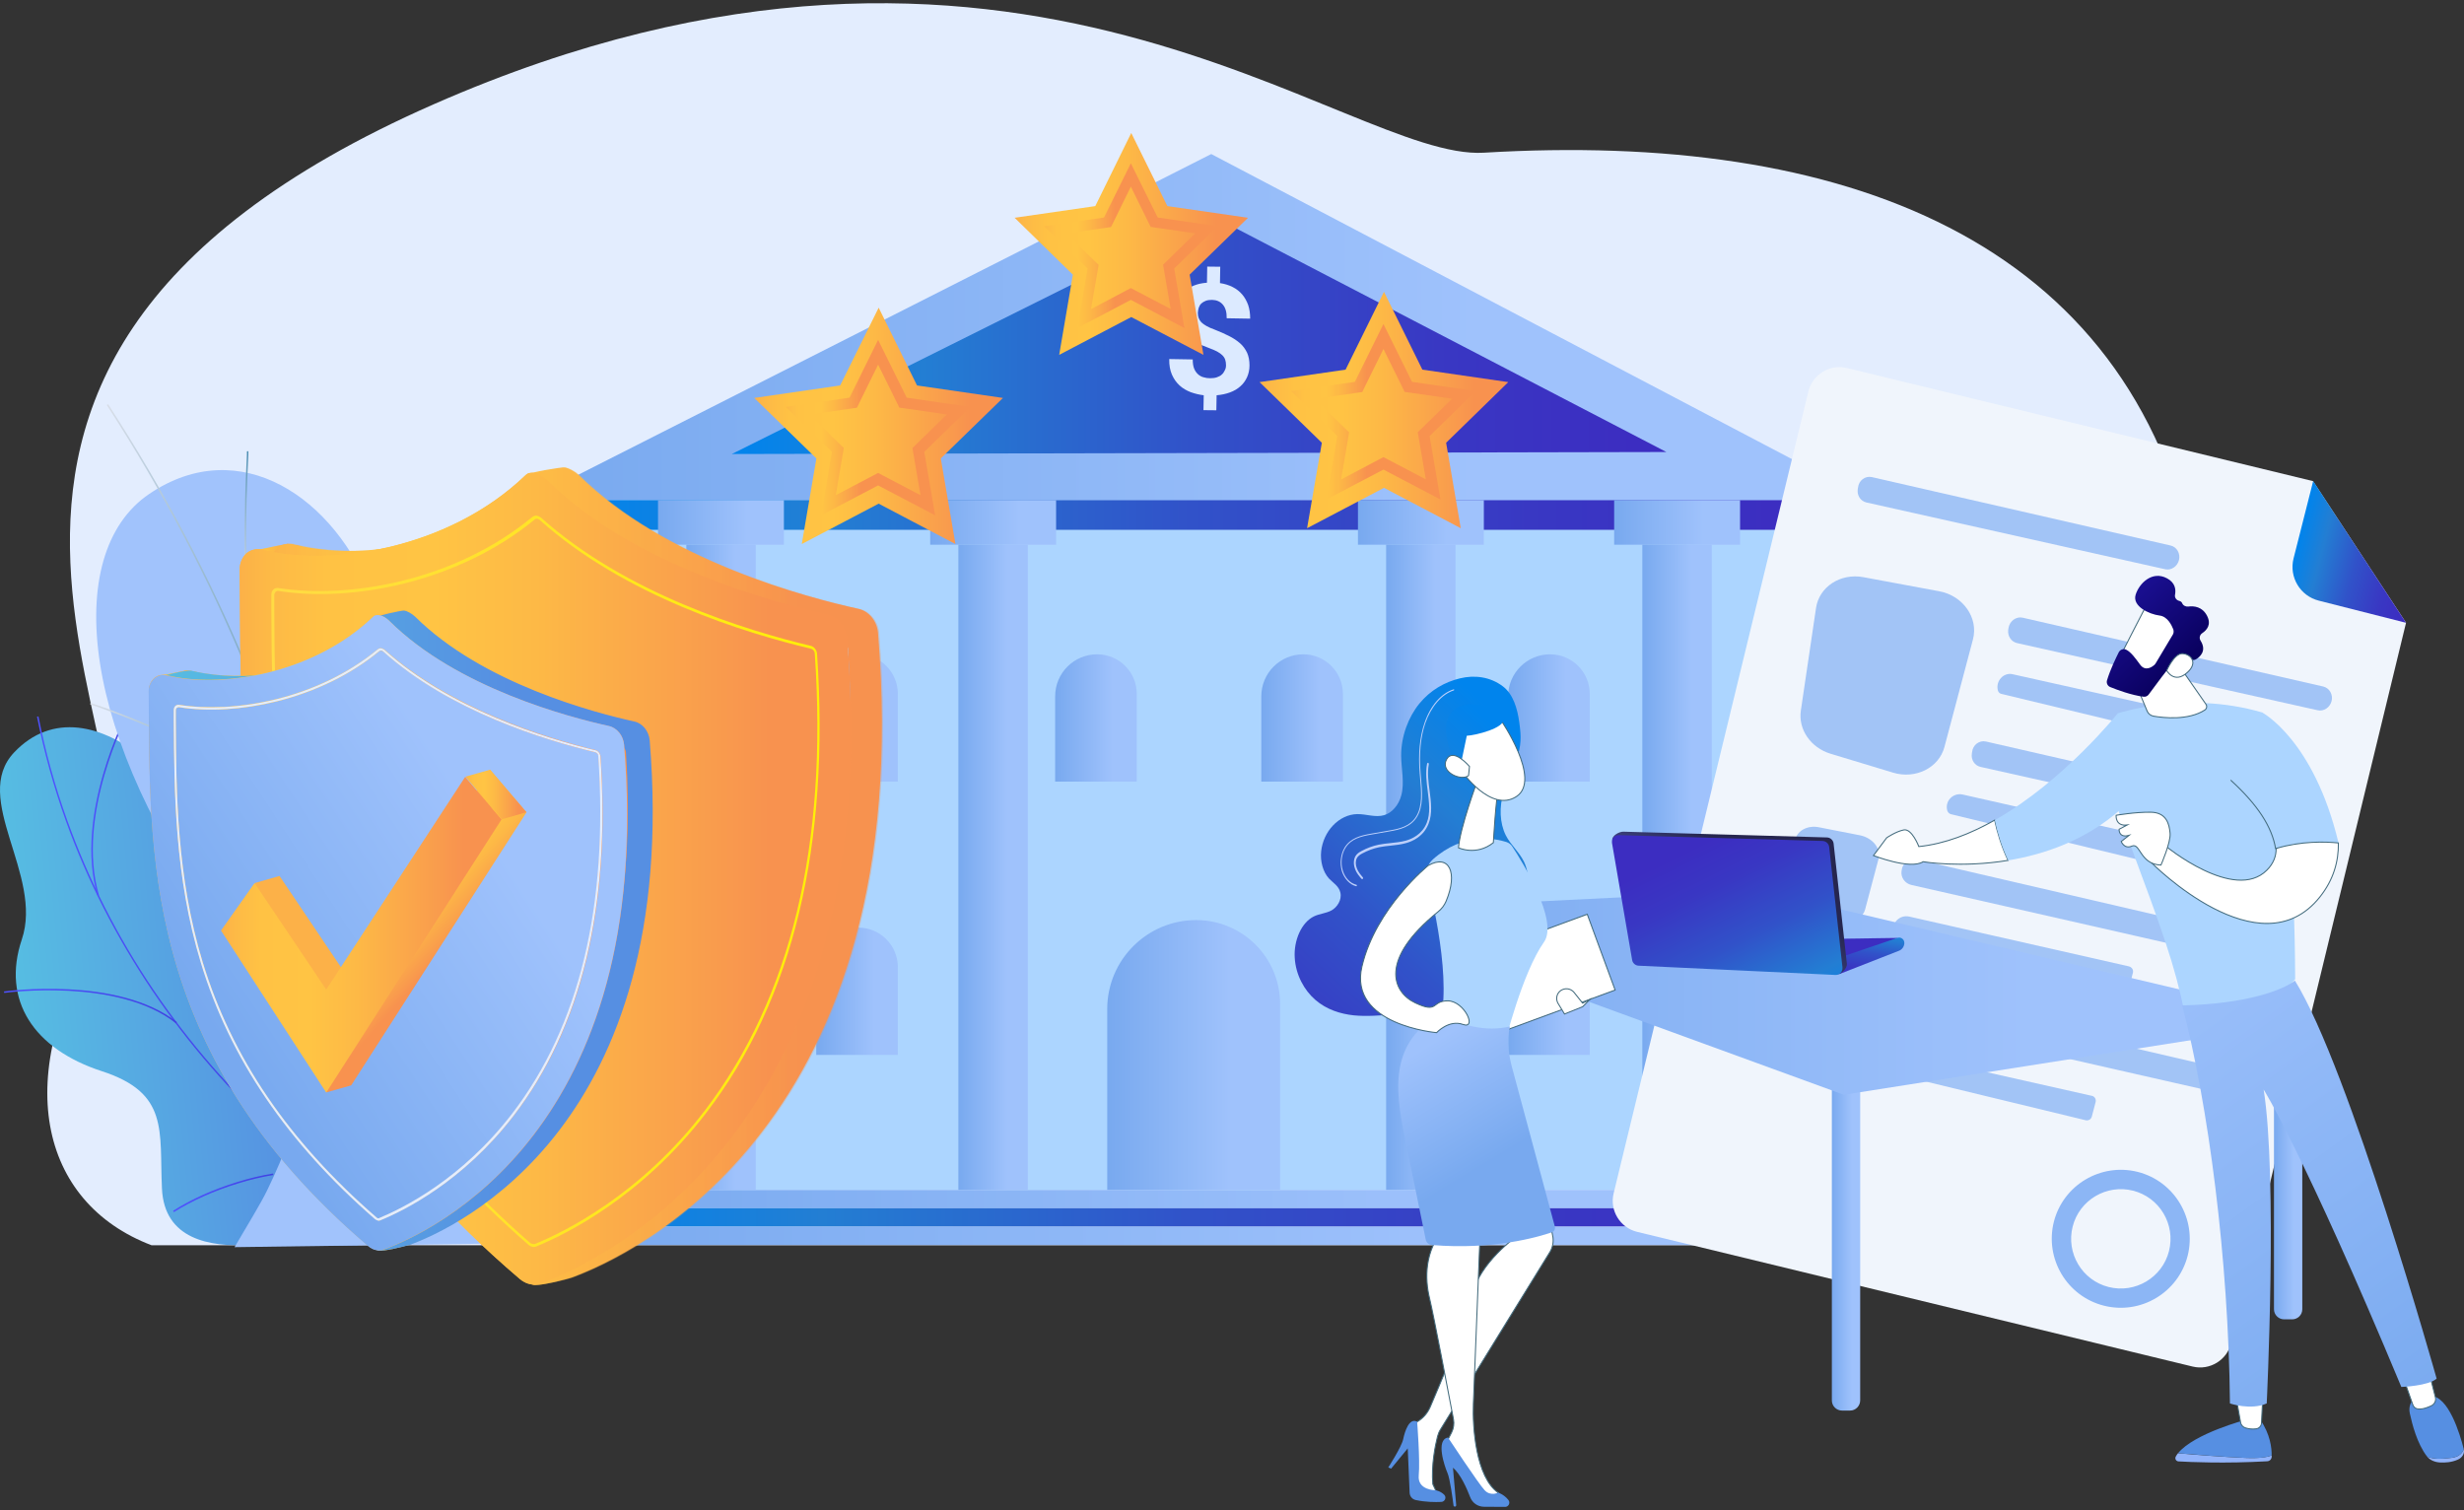 <svg width="545" height="334" viewBox="0 0 545 334" fill="none" xmlns="http://www.w3.org/2000/svg">
<rect x="0" y="0" width="545" height="334" fill="#333333" stroke="none"/>
<path d="M33.535 275.425C8.717 265.99 2.127 237.86 22.64 205.28C43.361 172.374 -41.394 83.357 95.995 23.033C224.924 -33.581 297.596 35.585 328.203 33.775C407.347 29.027 471.084 52.587 485.512 124.008C502.671 209.019 466.127 257.77 449.324 275.425C355.96 275.425 33.535 275.425 33.535 275.425Z" fill="#E3EDFE"/>
<path d="M407.437 263.171H125.86V267.236H407.437V263.171Z" fill="url(#paint0_linear_3351_202736)"/>
<path d="M410.316 267.236H122.951V271.301H410.316V267.236Z" fill="url(#paint1_linear_3351_202736)"/>
<path d="M414.294 271.301H119.002V275.366H414.294V271.301Z" fill="url(#paint2_linear_3351_202736)"/>
<path d="M395.77 107.658H132.421V263.17H395.77V107.658Z" fill="#ACD5FF"/>
<path d="M413.641 110.626H116.806L267.91 34.071L413.641 110.626Z" fill="url(#paint3_linear_3351_202736)"/>
<path d="M161.87 100.419L368.577 99.974L267.821 47.602L161.87 100.419Z" fill="url(#paint4_linear_3351_202736)"/>
<path d="M407.348 110.625H124.554V117.183H407.348V110.625Z" fill="url(#paint5_linear_3351_202736)"/>
<path d="M173.388 110.625H145.542V120.477H173.388V110.625Z" fill="url(#paint6_linear_3351_202736)"/>
<path d="M167.154 120.477H151.807V263.171H167.154V120.477Z" fill="url(#paint7_linear_3351_202736)"/>
<path d="M233.593 110.625H205.747V120.477H233.593V110.625Z" fill="url(#paint8_linear_3351_202736)"/>
<path d="M227.329 120.477H211.981V263.171H227.329V120.477Z" fill="url(#paint9_linear_3351_202736)"/>
<path d="M328.204 110.625H300.358V120.477H328.204V110.625Z" fill="url(#paint10_linear_3351_202736)"/>
<path d="M321.94 120.477H306.592V263.171H321.94V120.477Z" fill="url(#paint11_linear_3351_202736)"/>
<path d="M384.875 110.625H357.029V120.477H384.875V110.625Z" fill="url(#paint12_linear_3351_202736)"/>
<path d="M378.611 120.477H363.263V263.171H378.611V120.477Z" fill="url(#paint13_linear_3351_202736)"/>
<path d="M271.176 80.805C271.176 80.33 271.116 79.915 270.998 79.559C270.879 79.203 270.671 78.876 270.374 78.58C270.077 78.283 269.691 78.016 269.216 77.749C268.741 77.511 268.177 77.244 267.495 77.007C266.337 76.592 265.268 76.117 264.318 75.672C263.368 75.197 262.537 74.663 261.884 74.07C261.201 73.476 260.696 72.764 260.311 71.963C259.954 71.162 259.776 70.212 259.776 69.144C259.776 68.194 259.984 67.334 260.311 66.562C260.667 65.791 261.142 65.109 261.765 64.545C262.389 63.981 263.16 63.506 264.021 63.18C264.882 62.824 265.862 62.616 266.96 62.527L267.02 58.966L269.899 58.996L269.84 62.616C270.879 62.764 271.799 63.061 272.63 63.477C273.462 63.892 274.174 64.456 274.738 65.109C275.302 65.761 275.747 66.562 276.074 67.453C276.371 68.343 276.519 69.352 276.519 70.479L271.324 70.39C271.354 69.055 271.057 68.046 270.463 67.364C269.87 66.681 269.098 66.355 268.088 66.325C267.554 66.325 267.079 66.384 266.693 66.533C266.307 66.681 265.981 66.889 265.713 67.126C265.446 67.393 265.268 67.69 265.149 68.046C265.031 68.402 264.971 68.788 264.942 69.203C264.942 69.619 265.001 69.975 265.12 70.331C265.238 70.657 265.446 70.984 265.713 71.28C266.01 71.577 266.396 71.844 266.871 72.111C267.346 72.378 267.94 72.645 268.682 72.912C269.84 73.357 270.879 73.832 271.829 74.307C272.779 74.782 273.58 75.316 274.263 75.909C274.946 76.503 275.451 77.215 275.837 78.016C276.193 78.817 276.371 79.737 276.371 80.835C276.371 81.814 276.163 82.704 275.807 83.476C275.451 84.247 274.946 84.93 274.323 85.464C273.699 86.027 272.927 86.472 272.037 86.799C271.146 87.125 270.166 87.333 269.098 87.422L269.038 90.745L266.188 90.716L266.248 87.422C265.238 87.303 264.289 87.066 263.368 86.74C262.448 86.383 261.617 85.909 260.904 85.256C260.192 84.603 259.628 83.802 259.212 82.853C258.797 81.903 258.589 80.746 258.618 79.41L263.814 79.499C263.814 80.301 263.903 80.953 264.11 81.487C264.318 82.022 264.615 82.437 264.971 82.763C265.328 83.09 265.743 83.327 266.218 83.446C266.693 83.594 267.168 83.654 267.673 83.654C268.237 83.654 268.741 83.594 269.157 83.446C269.573 83.297 269.959 83.12 270.226 82.853C270.523 82.615 270.73 82.289 270.879 81.962C271.087 81.606 271.176 81.221 271.176 80.805Z" fill="#DCEAFF"/>
<path d="M283.139 263.171H244.903V223.173C244.903 212.313 253.72 203.5 264.585 203.5C274.827 203.5 283.139 211.808 283.139 222.045V263.171Z" fill="url(#paint14_linear_3351_202736)"/>
<path d="M251.434 172.878H233.385V154.006C233.385 148.873 237.541 144.719 242.677 144.719C247.515 144.719 251.434 148.635 251.434 153.472V172.878Z" fill="url(#paint15_linear_3351_202736)"/>
<path d="M198.592 172.878H180.543V154.006C180.543 148.873 184.699 144.719 189.835 144.719C194.673 144.719 198.592 148.635 198.592 153.472V172.878Z" fill="url(#paint16_linear_3351_202736)"/>
<path d="M198.592 233.321H180.543V214.449C180.543 209.316 184.699 205.162 189.835 205.162C194.673 205.162 198.592 209.078 198.592 213.915V233.321Z" fill="url(#paint17_linear_3351_202736)"/>
<path d="M351.626 172.878H333.577V154.006C333.577 148.873 337.733 144.719 342.869 144.719C347.707 144.719 351.626 148.635 351.626 153.472V172.878Z" fill="url(#paint18_linear_3351_202736)"/>
<path d="M351.626 233.321H333.577V214.449C333.577 209.316 337.733 205.162 342.869 205.162C347.707 205.162 351.626 209.078 351.626 213.915V233.321Z" fill="url(#paint19_linear_3351_202736)"/>
<path d="M297.033 172.878H278.983V154.006C278.983 148.873 283.14 144.719 288.275 144.719C293.114 144.719 297.033 148.635 297.033 153.472V172.878Z" fill="url(#paint20_linear_3351_202736)"/>
<path d="M532.179 137.746L493.498 297.057C492.577 300.825 488.777 303.169 484.978 302.249L362.105 272.458C358.335 271.538 355.99 267.74 356.91 263.942L399.985 86.591C400.905 82.823 404.705 80.479 408.505 81.399L511.606 106.412L532.179 137.746Z" fill="#F0F5FC"/>
<path d="M511.636 106.412L532.179 137.746L512.883 132.85C508.756 131.812 506.263 127.628 507.302 123.503L511.636 106.412Z" fill="url(#paint21_linear_3351_202736)"/>
<path opacity="0.78" d="M391.049 215.221L389.595 226.021C389.328 228.009 390.871 229.997 393.217 230.68L400.608 232.905C403.28 233.706 405.982 232.549 406.575 230.354L409.574 219.078C410.167 216.823 408.268 214.42 405.477 213.856L396.541 212.105C393.81 211.601 391.346 212.995 391.049 215.221Z" fill="#8CB6F5"/>
<path opacity="0.78" d="M418.064 219.286C430.592 222.194 478.625 233.35 490.766 236.169C492.31 236.525 493.23 238.038 492.844 239.522C492.459 240.917 491.034 241.777 489.579 241.451L416.817 224.923C415.422 224.597 414.472 223.291 414.65 221.926L414.71 221.57C414.917 219.938 416.461 218.9 418.064 219.286Z" fill="#8CB6F5"/>
<path opacity="0.78" d="M412.928 235.457C413.047 235.843 413.344 236.169 413.76 236.258L461.317 247.771C461.911 247.919 462.535 247.563 462.683 246.94L463.514 243.765C463.692 243.142 463.306 242.489 462.683 242.371L416.253 231.926C414.175 231.421 412.335 233.38 412.928 235.457Z" fill="#8CB6F5"/>
<path opacity="0.78" d="M397.016 186.023L395.591 196.764C395.324 198.723 396.868 200.711 399.213 201.423L406.605 203.648C409.277 204.449 411.978 203.292 412.542 201.126L415.511 189.94C416.105 187.685 414.205 185.311 411.385 184.747L402.449 182.996C399.777 182.403 397.313 183.798 397.016 186.023Z" fill="#8CB6F5"/>
<path opacity="0.78" d="M424.001 190.088C436.529 192.996 484.562 204.153 496.704 206.972C498.247 207.328 499.168 208.841 498.782 210.325C498.396 211.719 496.971 212.58 495.516 212.253L422.755 195.726C421.359 195.399 420.409 194.094 420.587 192.729L420.647 192.373C420.855 190.771 422.398 189.732 424.001 190.088Z" fill="#8CB6F5"/>
<path opacity="0.78" d="M418.895 206.259C419.014 206.645 419.341 206.971 419.756 207.06L469.511 219.137C470.134 219.285 470.758 218.929 470.936 218.335L471.767 215.161C471.945 214.537 471.529 213.885 470.876 213.736L422.309 202.728C420.142 202.253 418.272 204.182 418.895 206.259Z" fill="#8CB6F5"/>
<path opacity="0.78" d="M439.26 164.006C450.63 166.617 494.299 176.617 505.342 179.139C506.738 179.465 507.569 180.949 507.183 182.403C506.797 183.797 505.461 184.688 504.155 184.391L438.043 169.614C436.767 169.317 435.935 168.071 436.143 166.677L436.203 166.321C436.351 164.748 437.806 163.68 439.26 164.006Z" fill="#8CB6F5"/>
<path opacity="0.78" d="M430.711 179.287C430.829 179.673 431.156 179.999 431.542 180.088L480.109 191.868C480.732 192.017 481.326 191.661 481.504 191.038L482.336 187.863C482.514 187.239 482.098 186.587 481.475 186.438L434.095 175.727C431.957 175.282 430.117 177.21 430.711 179.287Z" fill="#8CB6F5"/>
<path opacity="0.78" d="M447.394 136.619C458.823 139.26 502.789 149.319 513.862 151.841C515.257 152.167 516.089 153.651 515.703 155.105C515.317 156.499 513.981 157.389 512.645 157.093L446.117 142.227C444.841 141.93 444.01 140.654 444.188 139.289L444.247 138.933C444.485 137.361 445.939 136.292 447.394 136.619Z" fill="#8CB6F5"/>
<path opacity="0.78" d="M441.902 152.701C441.991 153.087 442.288 153.384 442.674 153.473L487.916 164.362C488.48 164.511 489.074 164.125 489.223 163.532L490.054 160.357C490.232 159.733 489.876 159.081 489.282 158.962L445.108 149.111C443.119 148.695 441.368 150.654 441.902 152.701Z" fill="#8CB6F5"/>
<path opacity="0.78" d="M401.677 134.482L398.323 157.152C397.699 161.306 400.49 165.371 404.884 166.706L418.718 170.89C423.705 172.403 428.87 169.822 430.087 165.193L436.381 141.455C437.658 136.678 434.214 131.752 428.93 130.773L412.157 127.658C407.08 126.708 402.36 129.794 401.677 134.482Z" fill="#8CB6F5"/>
<path opacity="0.78" d="M414.027 105.522C425.397 108.133 469.066 118.133 480.109 120.655C481.504 120.981 482.335 122.465 481.949 123.919C481.564 125.314 480.228 126.204 478.921 125.907L412.81 111.13C411.533 110.834 410.702 109.587 410.91 108.193L410.969 107.837C411.117 106.264 412.572 105.196 414.027 105.522Z" fill="#8CB6F5"/>
<path d="M465.325 288.778C457.162 286.701 452.234 278.393 454.282 270.233C456.36 262.073 464.672 257.148 472.836 259.195C481 261.272 485.928 269.58 483.879 277.74C481.801 285.9 473.489 290.855 465.325 288.778ZM471.797 263.349C465.919 261.865 459.922 265.426 458.438 271.301C456.954 277.176 460.516 283.17 466.394 284.654C472.272 286.137 478.269 282.577 479.753 276.702C481.237 270.826 477.675 264.833 471.797 263.349Z" fill="#8CB6F5"/>
<path d="M507.005 291.805H505.195C503.977 291.805 502.968 290.796 502.968 289.579V227.624C502.968 226.407 503.977 225.398 505.195 225.398H507.005C508.223 225.398 509.232 226.407 509.232 227.624V289.579C509.232 290.826 508.223 291.805 507.005 291.805Z" fill="url(#paint22_linear_3351_202736)"/>
<path d="M409.218 311.981H407.407C406.19 311.981 405.18 310.973 405.18 309.756V229.522C405.18 228.306 406.19 227.297 407.407 227.297H409.218C410.435 227.297 411.444 228.306 411.444 229.522V309.726C411.444 310.973 410.435 311.981 409.218 311.981Z" fill="url(#paint23_linear_3351_202736)"/>
<path d="M296.528 201.542L389.417 196.942L511.607 225.813L407.823 242.133L296.528 201.542Z" fill="url(#paint24_linear_3351_202736)"/>
<path d="M494.744 174.629L500.326 157.568C500.326 157.568 511.785 163.562 517.247 186.439C514.338 186.142 509.024 185.964 503.472 187.656C503.413 181.306 494.744 174.629 494.744 174.629Z" fill="#ACD5FF"/>
<path d="M424.417 187.24C424.417 187.24 422.874 183.175 421.063 183.561C419.252 183.946 417.292 185.311 417.292 185.311L414.383 189.228C414.383 189.228 422.517 192.433 425.367 190.593C425.367 190.593 433.679 192.017 444.159 190.296C442.645 187.092 441.724 183.887 441.19 181.395C435.906 184.391 430.206 186.647 424.417 187.24Z" fill="white" stroke="#426A7C" stroke-width="0.224" stroke-miterlimit="10"/>
<path d="M468.412 157.775C468.412 157.775 456.508 172.73 441.22 181.394C441.754 183.886 442.644 187.091 444.188 190.296C452.114 188.99 461.288 185.904 469.095 178.991L468.412 157.775Z" fill="#ACD5FF"/>
<path d="M483.226 224.123C480.911 213.085 478.566 206.705 470.788 185.756C468.324 179.169 466.127 172.523 467.196 165.579L468.413 157.775C468.413 157.775 483.553 152.672 500.326 157.568C500.326 157.568 507.48 166.558 507.658 216.586C500.652 224.39 492.459 226.645 483.226 224.123Z" fill="#ACD5FF"/>
<path d="M470.995 147.835L474.914 157.271C475.151 157.864 475.686 158.279 476.339 158.398C478.595 158.784 484.057 159.377 487.679 157.033C488.095 156.766 488.214 156.173 487.917 155.757L480.673 145.342L470.995 147.835Z" fill="white" stroke="#426A7C" stroke-width="0.224" stroke-miterlimit="10"/>
<path d="M475.032 133.415C474.854 133.563 468.086 146.886 468.086 146.886L475.775 150.595L484.087 138.934C484.087 138.934 477.793 130.833 475.032 133.415Z" fill="white" stroke="#426A7C" stroke-width="0.224" stroke-miterlimit="10"/>
<path d="M480.614 140.328L476.784 146.737C476.725 146.826 476.665 146.915 476.576 147.004C476.131 147.419 474.558 148.666 473.34 146.974C472.301 145.55 471.352 144.245 470.312 143.71C469.719 143.384 468.977 143.651 468.65 144.245C468.027 145.491 466.78 148.043 466.038 150.476C465.859 151.069 466.156 151.722 466.75 151.959C468.294 152.582 471.381 153.74 474.112 154.096C474.558 154.155 475.003 153.977 475.27 153.591C476.458 151.989 479.753 147.479 480.881 146.351C481.92 145.313 483.879 145.698 484.74 145.936C485.067 146.025 485.423 145.995 485.72 145.817C486.61 145.283 488.154 143.948 486.729 141.693C486.373 141.129 486.551 140.387 487.115 140.031C488.095 139.378 489.193 138.162 488.154 136.174C487.115 134.186 485.274 133.978 483.998 134.156C483.434 134.215 482.87 133.919 482.662 133.414C482.573 133.177 482.365 132.999 482.039 132.91C481.386 132.761 480.94 132.168 481.089 131.515C481.296 130.388 481.148 128.904 479.337 127.925C476.012 126.115 473.103 129.082 472.361 131.575C471.619 134.097 475.329 135.847 477.675 136.144C479.397 136.352 480.317 138.221 480.703 139.2C480.822 139.616 480.792 140.001 480.614 140.328Z" fill="url(#paint25_linear_3351_202736)"/>
<path d="M479.248 148.309C479.248 148.309 480.911 144.422 482.781 144.571C484.681 144.719 486.165 146.618 483.82 148.725C480.911 151.366 479.248 148.309 479.248 148.309Z" fill="white" stroke="#426A7C" stroke-width="0.224" stroke-miterlimit="10"/>
<path d="M481.742 321.417C485.393 321.744 491.746 322.248 496.734 322.456C499.732 322.575 501.483 322.308 502.463 321.892C502.463 322.011 502.463 322.1 502.463 322.219C502.433 322.753 502.018 323.168 501.483 323.198C492.043 323.732 484.532 323.376 481.861 323.227C481.297 323.198 480.97 322.604 481.267 322.13C481.386 321.863 481.564 321.655 481.742 321.417Z" fill="#91B3FA"/>
<path d="M496.733 322.456C491.746 322.249 485.393 321.714 481.742 321.418C485.334 317.026 496.733 314.029 496.733 314.029H499.94C502.166 317.234 502.463 320.26 502.463 321.892C501.483 322.308 499.761 322.605 496.733 322.456Z" fill="#568FE2"/>
<path d="M500.504 308.777L500.207 314.741C500.177 315.394 499.702 315.928 499.049 316.017C498.396 316.106 497.535 316.106 496.644 315.81C496.08 315.632 495.665 315.157 495.576 314.563L494.537 308.748H500.504V308.777Z" fill="white" stroke="#426A7C" stroke-width="0.224" stroke-miterlimit="10"/>
<path d="M542.332 322.427C543.905 322.219 544.648 321.388 544.945 320.498V320.528C545.182 321.448 544.648 322.427 543.549 322.872C542.243 323.436 540.818 323.525 539.72 323.465C538.532 323.406 537.434 322.931 536.84 322.13C538.028 322.723 539.69 322.783 542.332 322.427Z" fill="#91B3FA"/>
<path d="M534.881 308.748H537.523C541.56 308.659 544.113 317.204 544.944 320.498C544.648 321.388 543.935 322.189 542.332 322.427C539.69 322.783 538.027 322.723 536.81 322.13C534.614 319.252 533.545 315.038 533.01 312.575C532.446 309.786 534.881 308.748 534.881 308.748Z" fill="#568FE2"/>
<path d="M537.196 303.199L538.681 309.074C538.859 309.786 538.503 310.528 537.85 310.884C537.018 311.299 535.861 311.744 534.792 311.626C534.287 311.566 533.872 311.21 533.693 310.736L531.526 304.564L537.196 303.199Z" fill="white" stroke="#426A7C" stroke-width="0.224" stroke-miterlimit="10"/>
<path d="M538.948 304.92C537.107 306.552 531.14 306.76 531.14 306.76C509.647 255.189 500.682 240.976 500.682 240.976C503.799 260.441 501.365 310.409 501.365 310.409C497.802 311.982 493.231 310.409 493.231 310.409C492.934 278.541 488.451 244.299 482.662 222.372C497.179 222.045 505.105 218.87 507.599 216.882C519.711 236.407 538.948 304.92 538.948 304.92Z" fill="url(#paint26_linear_3351_202736)"/>
<path d="M478.922 187.062C478.922 187.062 494.21 199.643 501.394 192.462C502.879 190.979 503.472 189.317 503.443 187.655C508.994 185.994 514.308 186.142 517.217 186.439C517.277 190.504 516.149 194.599 513.091 198.426C499.821 215.013 475.923 190.86 475.923 190.86L478.922 187.062Z" fill="white" stroke="#426A7C" stroke-width="0.224" stroke-miterlimit="10"/>
<path d="M477.971 191.335C477.971 191.335 480.198 186.261 479.99 184.273C479.812 182.285 479.218 179.703 475.745 179.644C472.272 179.585 468.056 180.326 468.056 180.326C468.056 180.326 467.819 182.819 470.52 182.463L468.709 183.412C468.709 183.412 468.591 185.43 470.936 184.748L469.184 186.113C469.184 186.113 469.837 187.893 471.589 187.121C473.4 186.38 473.34 191.187 477.971 191.335Z" fill="white" stroke="#426A7C" stroke-width="0.224" stroke-miterlimit="10"/>
<path d="M503.561 187.625C503.561 187.684 503.532 187.744 503.472 187.744C503.472 187.744 503.472 187.744 503.443 187.744C503.383 187.744 503.354 187.714 503.324 187.655C502.493 182.818 499.376 178.041 493.498 172.641C493.468 172.611 493.438 172.522 493.498 172.492" stroke="#426A7C" stroke-width="0.224" stroke-miterlimit="10"/>
<path d="M378.195 208.04L419.757 207.446L408.713 212.758L378.106 210.77L378.195 208.04Z" fill="url(#paint27_linear_3351_202736)"/>
<path d="M421.211 208.544C421.211 209.316 420.736 210.028 419.994 210.295L406.724 215.487L406.665 211.867L419.756 207.416C420.499 207.209 421.211 207.773 421.211 208.544Z" fill="url(#paint28_linear_3351_202736)"/>
<path d="M405.566 186.557L408.505 213.203C408.594 214.123 407.318 215.488 406.398 215.458L363.441 212.817C362.729 212.787 362.135 212.253 362.016 211.571L356.613 185.815C356.465 184.866 358.127 183.916 359.077 183.946L404.112 185.222C404.854 185.252 405.477 185.815 405.566 186.557Z" fill="url(#paint29_linear_3351_202736)"/>
<path d="M404.587 187.328L407.526 213.974C407.615 214.894 406.873 215.695 405.952 215.636L362.432 213.588C361.719 213.559 361.126 213.024 361.007 212.342L356.554 186.468C356.405 185.518 357.118 184.687 358.068 184.717L403.102 185.993C403.874 186.023 404.498 186.586 404.587 187.328Z" fill="url(#paint30_linear_3351_202736)"/>
<path d="M327.506 210.873L333.675 227.637L357.245 218.972L351.076 202.208L327.506 210.873Z" fill="white" stroke="#426A7C" stroke-width="0.224" stroke-miterlimit="10"/>
<path d="M350.052 222.668L351.656 221.066L350.052 221.867L348.153 219.493C347.44 218.603 346.134 218.425 345.184 219.108C344.293 219.76 344.056 220.977 344.62 221.926L346.045 224.271L350.052 222.668Z" fill="white" stroke="#426A7C" stroke-width="0.224" stroke-miterlimit="10"/>
<path d="M337.109 190.652C336.041 188.426 334.2 186.972 333.072 184.777C331.677 182.017 331.617 178.397 332.538 175.341C333.309 172.789 334.675 170.593 335.447 168.071C336.486 164.659 336.516 163.205 336.041 159.763C335.625 156.736 334.705 153.532 332.419 151.811C329.599 149.674 326.155 149.259 322.949 150.03C319.594 150.832 316.358 152.642 313.924 155.638C311.49 158.635 309.887 162.878 309.916 167.181C309.946 170.119 310.688 173.115 309.946 175.905C309.382 178.071 307.868 179.792 306.146 180.296C304.217 180.86 302.198 180.029 300.209 180.059C298.25 180.088 296.29 181.008 294.776 182.64C293.44 184.064 292.461 186.082 292.223 188.278C291.986 190.474 292.609 192.847 293.945 194.301C294.865 195.281 296.142 195.963 296.468 197.417C296.854 199.049 295.726 200.681 294.509 201.363C293.292 202.016 291.897 202.076 290.65 202.669C287.859 204.004 286.138 208.01 286.375 211.808C286.583 215.606 288.483 219.048 290.947 221.155C293.411 223.291 296.439 224.241 299.407 224.567C302.376 224.864 305.374 224.567 308.373 224.389C311.787 224.181 315.29 224.122 318.526 222.727C321.791 221.303 324.641 218.633 327.283 215.784C328.53 214.449 329.806 212.965 330.37 211.007C330.786 209.583 330.786 208.01 331.261 206.615C332.27 203.618 335.061 202.372 336.664 199.85C338.237 197.328 338.445 193.471 337.109 190.652Z" fill="url(#paint31_linear_3351_202736)"/>
<path d="M300.001 196.022C298.576 195.696 297.329 194.361 296.795 192.669C296.29 190.948 296.528 188.931 297.389 187.477C298.695 185.34 300.981 184.777 303.237 184.391L307.304 183.679C309.59 183.293 311.935 182.729 313.241 180.563C314.637 178.278 314.369 175.133 314.102 172.106C314.073 171.75 314.043 171.424 314.013 171.068C313.657 166.736 314.013 162.967 315.082 159.882C316.358 156.113 318.763 153.324 321.524 152.463C321.583 152.434 321.643 152.493 321.643 152.552C321.643 152.612 321.613 152.701 321.554 152.701C318.882 153.561 316.537 156.291 315.26 159.971C314.221 163.027 313.865 166.736 314.221 171.009C314.251 171.335 314.28 171.691 314.31 172.047C314.577 175.133 314.874 178.308 313.419 180.682C312.054 182.907 309.679 183.501 307.334 183.886L303.267 184.599C301.07 184.984 298.814 185.518 297.567 187.595C296.736 188.96 296.498 190.919 297.003 192.521C297.478 194.153 298.665 195.399 300.031 195.696C300.09 195.696 300.12 195.785 300.12 195.844C300.09 195.963 300.06 196.022 300.001 196.022Z" fill="#BDD0FB"/>
<path d="M301.278 194.42C301.218 194.42 301.189 194.39 301.129 194.361C300.625 193.767 300.061 193.115 299.734 192.254C299.437 191.483 299.289 190.355 299.764 189.435C300.09 188.842 300.595 188.515 301.1 188.248C302.346 187.566 303.653 187.091 304.959 186.824C305.82 186.646 306.71 186.557 307.571 186.468C308.67 186.349 309.827 186.231 310.926 185.934C312.232 185.578 314.577 184.569 315.587 181.958C316.418 179.851 316.091 177.507 315.794 175.014C315.527 172.997 315.26 170.92 315.646 168.932C315.676 168.783 315.794 168.694 315.883 168.724C316.002 168.754 316.062 168.902 316.032 169.05C315.676 170.92 315.943 172.967 316.21 174.925C316.537 177.388 316.863 179.94 315.972 182.195C314.874 185.014 312.41 186.082 311.015 186.468C309.887 186.794 308.729 186.913 307.631 187.032C306.77 187.121 305.909 187.21 305.048 187.388C303.742 187.655 302.495 188.13 301.278 188.782C300.862 189.02 300.387 189.287 300.12 189.791C299.793 190.385 299.793 191.275 300.12 192.076C300.417 192.847 300.921 193.441 301.426 194.034C301.515 194.123 301.515 194.301 301.426 194.42C301.396 194.39 301.337 194.42 301.278 194.42Z" fill="#BDD0FB"/>
<path d="M333.191 186.23C330.786 185.459 323.721 184.005 316.923 190.088C315.765 191.126 315.26 192.699 315.646 194.212C317.338 200.888 321.791 220.591 317.487 228.988C317.487 228.988 324.7 237.207 332.835 230.798C332.835 230.798 336.694 215.161 341.503 208.366C344.828 203.678 336.605 190.414 334.497 187.239C334.2 186.764 333.725 186.408 333.191 186.23Z" fill="#ACD5FF"/>
<path d="M326.689 172.937C326.689 172.937 322.949 183.026 322.593 187.506C322.593 187.506 326.541 189.375 330.311 186.379C330.311 186.379 330.875 176.26 331.469 174.45L326.689 172.937Z" fill="white" stroke="#426A7C" stroke-width="0.224" stroke-miterlimit="10"/>
<path d="M331.914 159.169C331.914 159.169 341.087 172.433 335.417 176.172C329.747 179.881 323.216 170.445 323.216 170.445C323.216 170.445 321.167 163.235 323.483 160.831C325.769 158.457 331.914 159.169 331.914 159.169Z" fill="white" stroke="#426A7C" stroke-width="0.224" stroke-miterlimit="10"/>
<path d="M327.609 155.965C327.609 155.965 331.914 157.063 332.478 159.021C333.042 160.98 326.303 162.671 324.433 162.73L322.8 170.564C322.8 170.564 318.436 163.086 320.277 158.843C322.088 154.63 327.609 155.965 327.609 155.965Z" fill="url(#paint32_linear_3351_202736)"/>
<path d="M325.027 169.525C325.027 169.525 321.435 165.252 319.951 167.982C318.466 170.712 323.157 172.848 324.819 171.543L325.027 169.525Z" fill="white" stroke="#426A7C" stroke-width="0.224" stroke-miterlimit="10"/>
<path d="M341.681 263.912C341.651 264.624 342.809 270.292 343.432 273.318C343.699 274.535 343.462 275.811 342.839 276.879L318.614 316.165C318.317 316.64 318.11 317.144 317.961 317.708C317.486 319.548 316.536 324.117 316.922 328.271L318.11 330.823L312.855 329.547L311.935 315.364L313.449 314.474C314.755 313.702 315.764 312.545 316.358 311.15C318.585 306.017 324.077 292.932 325.561 286.522C327.223 279.253 335.447 273.467 335.447 273.467L334.081 270.084L341.681 263.912Z" fill="white" stroke="#426A7C" stroke-width="0.224" stroke-miterlimit="10"/>
<path d="M307.066 324.562C307.066 324.562 309.976 320.081 310.362 318.331C310.718 316.58 311.698 313.494 313.449 314.444C313.449 314.444 314.132 322.989 313.805 326.313C313.479 329.636 317.516 329.606 317.516 329.606C317.516 329.606 318.644 329.784 319.446 330.615C320.01 331.179 319.594 332.158 318.793 332.188C317.457 332.247 315.349 332.247 313.152 331.772C312.38 331.624 311.816 330.941 311.787 330.17L311.371 320.348L307.69 324.829L307.066 324.562Z" fill="#568FE2"/>
<path d="M327.491 270.025C327.491 270.025 326.096 305.483 325.888 310.527C325.68 315.572 326.422 326.758 331.409 330.17L329.183 331.773C329.183 331.773 326.481 329.399 323.869 324.859C320.93 319.755 320.039 318.836 320.039 318.836L321.078 316.818C321.524 315.928 321.672 314.919 321.494 313.94C320.485 308.628 317.13 291.003 316.21 287.205C315.112 282.724 315.112 276.76 319.297 271.835C323.424 266.85 327.491 270.025 327.491 270.025Z" fill="white" stroke="#426A7C" stroke-width="0.224" stroke-miterlimit="10"/>
<path d="M321.791 333.227C321.642 333.227 321.494 333.108 321.494 332.96C321.345 331.773 320.722 327.026 320.158 325.779C319.535 324.355 317.486 318.421 320.277 317.946C320.277 317.946 327.075 328.242 328.381 329.607C329.687 331.002 331.409 330.141 331.409 330.141C331.409 330.141 332.715 330.557 333.665 331.803C334.111 332.396 333.665 333.286 332.923 333.286L328.233 333.257C326.867 333.257 325.65 332.396 325.175 331.12C324.373 329.043 323.008 325.987 321.375 324.622L322.088 332.871C322.117 333.079 321.969 333.227 321.791 333.227Z" fill="#568FE2"/>
<path d="M333.992 227.03C333.992 227.03 332.894 230.383 334.408 235.962L343.908 271.272C344.056 271.835 343.759 272.399 343.195 272.577C340.167 273.616 330.222 276.494 316.715 275.366C316.032 275.307 315.468 274.832 315.349 274.15C314.518 270.114 311.698 256.406 311.134 253.587C308.907 242.846 306.443 231.244 318.258 224.449C323.632 226.852 328.649 228.276 333.992 227.03Z" fill="url(#paint33_linear_3351_202736)"/>
<path d="M315.913 191.423C315.913 191.423 304.306 200.77 301.248 213.737C298.19 226.703 317.754 228.395 317.754 228.395C317.754 228.395 320.455 225.457 323.602 226.585C326.749 227.683 323.929 221.422 320.248 221.362C316.566 221.333 318.229 224.27 313.034 221.808C307.987 219.434 304.959 212.253 318.11 201.63C318.882 201.007 319.476 200.236 319.862 199.316C322.504 192.996 320.544 188.812 315.913 191.423Z" fill="white" stroke="#426A7C" stroke-width="0.224" stroke-miterlimit="10"/>
<path d="M194.347 68.046L202.837 85.256L221.837 88.015L208.092 101.397L211.328 120.328L194.347 111.397L177.337 120.328L180.572 101.397L166.828 88.015L185.827 85.256L194.347 68.046Z" fill="url(#paint34_linear_3351_202736)"/>
<path d="M194.228 80.656L198.355 88.994L198.919 90.151L200.195 90.329L209.428 91.665L202.748 98.193L201.828 99.083L202.036 100.359L203.609 109.527L195.356 105.195L194.228 104.602L193.1 105.195L184.847 109.527L186.421 100.359L186.628 99.083L185.708 98.193L179.029 91.694L188.261 90.359L189.538 90.181L190.102 89.024L194.228 80.656ZM194.228 75.167L187.905 87.956L173.804 90.003L184.016 99.943L181.611 113.978L194.228 107.361L206.845 113.978L204.44 99.943L214.653 90.003L200.551 87.956L194.228 75.167Z" fill="url(#paint35_linear_3351_202736)"/>
<path d="M250.217 29.413L258.203 45.584L276.044 48.166L263.131 60.746L266.188 78.49L250.217 70.123L234.275 78.49L237.303 60.746L224.419 48.166L242.261 45.584L250.217 29.413Z" fill="url(#paint36_linear_3351_202736)"/>
<path d="M250.128 41.282L253.987 49.115L254.522 50.183L255.709 50.361L264.377 51.608L258.114 57.72L257.253 58.551L257.461 59.738L258.945 68.343L251.197 64.278L250.128 63.714L249.059 64.278L241.311 68.372L242.795 59.767L243.003 58.581L242.142 57.75L235.878 51.637L244.547 50.391L245.734 50.213L246.269 49.145L250.128 41.282ZM250.128 36.119L244.191 48.106L230.95 50.035L240.539 59.382L238.283 72.556L250.128 66.325L261.973 72.556L259.717 59.382L269.305 50.035L256.065 48.106L250.128 36.119Z" fill="url(#paint37_linear_3351_202736)"/>
<path d="M306.117 64.544L314.607 81.754L333.606 84.514L319.862 97.926L323.097 116.827L306.117 107.896L289.106 116.827L292.372 97.926L278.597 84.514L297.626 81.754L306.117 64.544Z" fill="url(#paint38_linear_3351_202736)"/>
<path d="M305.998 77.185L310.124 85.523L310.688 86.68L311.965 86.858L321.197 88.193L314.518 94.692L313.598 95.582L313.805 96.858L315.379 106.026L307.126 101.694L305.998 101.101L304.87 101.694L296.617 106.056L298.19 96.887L298.398 95.612L297.478 94.721L290.798 88.223L300.031 86.888L301.307 86.71L301.871 85.553L305.998 77.185ZM305.998 71.666L299.675 84.455L285.574 86.502L295.786 96.442L293.381 110.477L305.998 103.86L318.615 110.477L316.21 96.442L326.422 86.502L312.321 84.455L305.998 71.666Z" fill="url(#paint39_linear_3351_202736)"/>
<path d="M51.288 204.005C54.167 230.591 66.161 220.592 78.273 222.075C93.858 240.531 98.073 257.623 79.193 275.426L54.969 275.367C46.478 275.782 36.326 274.18 35.821 262.875C35.227 250.115 37.454 241.748 22.492 236.911C7.53 232.045 0.286 221.274 4.828 207.773C9.637 193.56 -6.482 176.588 3.106 166.44C19.82 148.725 48.26 176.321 51.288 204.005Z" fill="url(#paint40_linear_3351_202736)"/>
<path d="M61.53 251.124C51.021 241.658 41.699 230.917 33.743 219.197C25.757 207.357 19.286 194.717 14.566 181.543C11.864 174.006 9.727 166.261 8.183 158.517L8.51 158.458C10.024 166.172 12.161 173.887 14.863 181.424C19.583 194.539 25.995 207.179 33.981 218.989C41.907 230.68 51.228 241.421 61.708 250.857L61.53 251.124Z" fill="url(#paint41_linear_3351_202736)"/>
<path d="M38.463 268.096L38.285 267.799C42.293 265.247 47.132 263.081 52.624 261.39C55.236 260.589 57.848 259.966 60.401 259.55L60.461 259.877C57.938 260.292 55.325 260.915 52.742 261.716C47.25 263.408 42.471 265.574 38.463 268.096Z" fill="url(#paint42_linear_3351_202736)"/>
<path d="M38.938 226.348C26.084 216.14 1.177 219.582 0.939 219.612L0.88 219.286C1.117 219.256 26.173 215.784 39.146 226.081L38.938 226.348Z" fill="url(#paint43_linear_3351_202736)"/>
<path d="M21.571 198.099C16.317 180.326 27.865 158.071 27.984 157.864L28.281 158.012C28.162 158.22 16.673 180.355 21.898 198.01L21.571 198.099Z" fill="url(#paint44_linear_3351_202736)"/>
<path d="M59.154 263.141C57.611 266.346 54.85 270.737 51.881 275.841L111.878 275.01C103.773 258.156 91.127 244.27 101.695 212.639C106.653 197.803 121.08 171.157 112.531 155.134C102.793 136.886 87.95 146.618 82.547 132.287C74.116 109.884 52.98 95.76 33.03 109.231C13.348 122.525 18.038 163.68 49.773 206.141C69.129 239.166 67.14 246.466 59.154 263.141Z" fill="#A1C3FC"/>
<path d="M82.102 273.883C81.775 266.317 81.093 259.196 80.38 251.629L80.143 249.107C79.579 245.487 79.104 241.926 78.658 238.455C77.649 230.651 76.699 223.263 74.591 215.548C74.532 215.103 74.473 214.658 74.413 214.183C74.235 212.492 74.057 210.771 72.929 209.198L72.899 209.139C64.973 167.983 48.378 127.748 23.62 89.589L23.916 89.411C48.675 127.599 65.27 167.835 73.255 209.05C74.443 210.682 74.621 212.551 74.799 214.183C74.859 214.658 74.888 215.103 74.948 215.518C77.026 223.263 78.005 230.651 79.015 238.455C79.46 241.897 79.935 245.487 80.499 249.107L80.737 251.629C81.449 259.166 82.132 266.317 82.458 273.883H82.102Z" fill="url(#paint45_linear_3351_202736)"/>
<path d="M78.154 237.09C75.898 217.477 84.002 193.145 91.186 176.173C98.994 157.806 107.425 143.86 107.514 143.741L107.811 143.919C107.722 144.068 99.291 157.954 91.483 176.321C84.299 193.264 76.195 217.536 78.451 237.06L78.154 237.09Z" fill="url(#paint46_linear_3351_202736)"/>
<path d="M56.691 152.969C53.128 132.288 54.167 109.766 54.523 102.348C54.583 100.924 54.642 100.004 54.612 99.826L54.939 99.796C54.969 100.004 54.939 100.746 54.85 102.378C54.494 109.766 53.455 132.288 57.017 152.91L56.691 152.969Z" fill="url(#paint47_linear_3351_202736)"/>
<path d="M67.407 185.55C58.65 168.28 20.325 155.937 19.939 155.788L20.028 155.462C20.414 155.581 58.858 167.984 67.675 185.372L67.407 185.55Z" fill="url(#paint48_linear_3351_202736)"/>
<path d="M55.266 121.96L63.578 120.269L66.903 120.862L64.112 122.732L55.266 121.96Z" fill="url(#paint49_linear_3351_202736)"/>
<path d="M125.682 113.533C125.474 113.474 125.237 113.533 125.029 113.711C117.043 120.269 107.098 125.195 96.114 127.865C86.555 130.209 76.699 130.803 68.447 129.497C68.179 129.438 67.942 129.556 67.734 129.705C67.556 129.883 67.467 130.15 67.467 130.417V133.206C67.586 153.917 67.734 177.418 75.067 201.541C83.319 228.543 99.32 252.192 124.109 273.704C124.287 273.823 124.435 273.912 124.613 273.912C124.791 273.912 124.881 273.912 125.059 273.853L125.177 274.179L125.059 273.853C131.56 271.182 148.333 262.993 162.553 244.418C181.641 219.552 189.835 185.518 186.925 143.295C186.866 142.79 186.539 142.316 186.064 142.197C171.756 138.755 144.86 130.506 126.098 113.741C126.009 113.652 125.831 113.533 125.682 113.533ZM124.673 274.594C124.406 274.535 124.079 274.416 123.842 274.209C98.964 252.578 82.844 228.869 74.532 201.719C67.14 177.477 66.992 153.917 66.873 133.147V130.358C66.873 129.913 67.051 129.497 67.318 129.2C67.586 128.933 67.972 128.815 68.417 128.874C83.943 131.337 107.336 127.39 124.613 113.207C124.881 112.999 125.266 112.881 125.652 112.94C125.92 112.999 126.246 113.118 126.484 113.385C145.127 130.091 171.904 138.31 186.183 141.752C186.955 141.93 187.489 142.672 187.549 143.502C190.458 185.904 182.205 220.057 163.057 245.011C148.748 263.705 131.916 271.954 125.356 274.624C125.118 274.594 124.91 274.594 124.673 274.594ZM124.91 103.386C124.257 103.267 117.162 104.483 116.717 104.929C100.597 120.447 83.26 123.503 68.565 121.159C67.318 120.952 66.161 120.714 65.062 120.447C64.884 120.388 64.795 120.388 64.617 120.328C63.4 120.15 62.272 120.447 61.381 121.189C60.461 122.02 59.897 123.266 59.837 124.631V124.839C60.283 168.338 52.831 228.869 117.785 284.09C118.557 284.742 125.652 282.843 126.305 282.606C139.486 277.799 203.164 248.839 194.199 139.971C193.991 137.39 192.18 135.165 189.894 134.66C178.851 132.257 146.997 123.948 127.968 105.047C127.137 104.305 125.949 103.593 124.91 103.386Z" fill="url(#paint50_linear_3351_202736)"/>
<path opacity="0.3" d="M125.89 113.533C125.682 113.474 125.445 113.533 125.237 113.711C117.251 120.269 107.306 125.194 96.322 127.865C86.763 130.209 76.907 130.802 68.654 129.497C68.387 129.437 68.15 129.556 67.942 129.704C67.764 129.882 67.675 130.15 67.675 130.417V133.206C67.793 153.917 67.942 177.417 75.275 201.541C83.527 228.543 99.528 252.191 124.317 273.704C124.495 273.823 124.643 273.912 124.821 273.912C124.999 273.912 125.088 273.912 125.267 273.852L125.385 274.179L125.267 273.852C131.768 271.182 148.541 262.992 162.761 244.417C181.849 219.552 190.043 185.518 187.133 143.294C187.074 142.79 186.747 142.315 186.272 142.196C171.963 138.754 145.067 130.506 126.306 113.741C126.217 113.652 126.038 113.533 125.89 113.533ZM124.91 274.594C124.643 274.535 124.317 274.416 124.079 274.208C99.202 252.577 83.082 228.869 74.77 201.719C67.378 177.477 67.23 153.917 67.111 133.146V130.357C67.111 129.912 67.289 129.497 67.556 129.2C67.823 128.933 68.209 128.814 68.654 128.874C84.18 131.336 107.573 127.39 124.851 113.207C125.118 112.999 125.504 112.88 125.89 112.94C126.157 112.999 126.484 113.118 126.721 113.385C145.364 130.09 172.142 138.309 186.421 141.751C187.193 141.929 187.727 142.671 187.786 143.502C190.696 185.904 182.443 220.056 163.295 245.011C148.986 263.704 132.124 271.953 125.593 274.624C125.326 274.594 125.118 274.594 124.91 274.594ZM125.118 103.385C124.465 103.266 117.37 104.869 116.925 105.284C100.805 120.803 83.468 123.414 68.773 121.07C67.526 120.862 66.369 120.625 65.27 120.358C65.092 120.298 65.003 120.298 64.825 120.239C63.608 120.061 55.978 121.723 55.088 122.464C54.167 123.325 60.105 123.236 60.105 124.66V124.868C60.55 168.367 52.564 228.899 117.489 284.119C118.261 284.772 125.92 282.873 126.573 282.635C139.754 277.828 203.431 248.868 194.466 140.001C194.258 137.419 192.447 135.194 190.161 134.689C179.118 132.286 147.264 123.978 128.235 105.076C127.374 104.305 126.157 103.593 125.118 103.385Z" fill="url(#paint51_linear_3351_202736)"/>
<path d="M54.494 122.435C55.473 121.575 56.78 121.278 58.115 121.605C72.276 125.254 98.786 121.872 116.271 105.047C117.488 103.89 119.656 104.988 121.021 106.353C140.11 125.254 171.904 133.562 182.947 135.966C185.233 136.47 187.044 138.696 187.252 141.277C196.336 250.174 132.658 279.075 119.477 283.882C118.052 284.416 116.36 284.06 114.995 282.903C50.07 227.653 53.455 169.585 53.039 126.115C52.98 124.631 53.573 123.326 54.494 122.435Z" fill="url(#paint52_linear_3351_202736)"/>
<path d="M118.795 114.75C118.587 114.69 118.35 114.75 118.142 114.928C110.156 121.485 100.211 126.411 89.227 129.082C79.668 131.426 69.812 132.019 61.559 130.713C61.292 130.654 61.055 130.773 60.847 130.921C60.669 131.099 60.58 131.366 60.58 131.633V134.423C60.699 155.134 60.847 178.634 68.18 202.758C76.432 229.759 92.433 253.408 117.222 274.921C117.4 275.039 117.548 275.128 117.726 275.128C117.904 275.128 117.994 275.128 118.172 275.069L118.29 275.395L118.172 275.069C124.673 272.398 141.446 264.209 155.666 245.634C174.754 220.769 182.948 186.735 180.038 144.511C179.979 144.007 179.652 143.532 179.177 143.413C164.869 139.971 137.973 131.722 119.211 114.958C119.122 114.839 118.944 114.779 118.795 114.75ZM117.786 275.781C117.519 275.722 117.192 275.603 116.955 275.395C92.107 253.764 75.987 230.056 67.675 202.906C60.283 178.604 60.135 155.104 60.016 134.274V131.485C60.016 131.04 60.194 130.624 60.461 130.328C60.728 130.061 61.114 129.942 61.559 130.001C77.085 132.464 100.478 128.518 117.756 114.334C118.023 114.127 118.409 114.008 118.795 114.067C119.062 114.127 119.389 114.245 119.626 114.512C138.269 131.218 165.047 139.437 179.326 142.879C180.098 143.057 180.632 143.799 180.691 144.63C183.601 187.031 175.348 221.184 156.2 246.139C141.891 264.832 125.059 273.081 118.498 275.751C118.231 275.781 118.023 275.84 117.786 275.781ZM118.023 104.632C117.37 104.513 116.776 104.632 116.331 105.077C100.211 120.595 76.373 124.69 61.678 122.346C60.431 122.138 59.274 121.901 58.175 121.634C57.997 121.574 57.908 121.574 57.73 121.515C56.513 121.337 55.385 121.634 54.494 122.376C53.574 123.236 53.01 124.512 53.01 125.877V126.085C53.455 169.584 50.071 227.653 114.995 282.873C115.767 283.526 116.569 283.911 117.459 284.03C118.112 284.149 118.825 284.089 119.478 283.852C132.659 279.045 196.336 250.085 187.371 141.217C187.163 138.636 185.352 136.411 183.066 135.906C172.023 133.503 140.169 125.194 121.14 106.293C120.25 105.551 119.062 104.78 118.023 104.632Z" fill="url(#paint53_linear_3351_202736)"/>
<path d="M117.785 275.128C117.607 275.069 117.399 275.009 117.281 274.92C92.552 253.378 76.462 229.789 68.268 202.757C60.876 178.604 60.787 155.104 60.669 134.422V131.633C60.669 131.366 60.787 131.099 60.936 130.921C61.114 130.743 61.381 130.654 61.648 130.713C69.96 132.019 79.727 131.425 89.316 129.081C100.241 126.351 110.245 121.485 118.231 114.928C118.409 114.749 118.617 114.72 118.884 114.749C119.062 114.809 119.27 114.868 119.388 115.017C138.15 131.841 165.017 140.09 179.355 143.472C179.801 143.591 180.186 144.006 180.216 144.57C183.125 186.794 174.902 220.768 155.843 245.693C141.624 264.268 124.851 272.457 118.349 275.128L118.468 275.454L118.349 275.128C118.082 275.128 117.964 275.187 117.785 275.128ZM118.795 114.067C118.409 114.008 118.082 114.126 117.756 114.334C100.478 128.606 77.085 132.464 61.559 130.06C61.114 130.001 60.728 130.12 60.461 130.387C60.194 130.654 60.015 131.04 60.015 131.544V134.333C60.134 155.104 60.283 178.634 67.675 202.906C75.927 230.056 92.047 253.764 116.984 275.395C117.251 275.603 117.518 275.721 117.815 275.781C118.023 275.84 118.32 275.781 118.528 275.721C125.088 273.051 141.921 264.802 156.229 246.109C175.407 221.154 183.6 186.942 180.721 144.6C180.661 143.769 180.068 143.027 179.355 142.849C165.076 139.466 138.299 131.218 119.656 114.482C119.388 114.304 119.062 114.126 118.795 114.067Z" fill="url(#paint54_linear_3351_202736)"/>
<path d="M34.663 149.585L41.224 148.279L43.837 148.724L41.64 150.149L34.663 149.585Z" fill="url(#paint55_linear_3351_202736)"/>
<path d="M89.821 142.968C89.643 142.909 89.494 142.968 89.316 143.087C83.082 148.22 75.275 152.048 66.695 154.184C59.214 156.054 51.496 156.469 45.054 155.49C44.846 155.431 44.668 155.49 44.519 155.668C44.341 155.787 44.312 155.994 44.312 156.202V158.398C44.43 174.628 44.519 192.966 50.279 211.897C56.721 233.053 69.308 251.509 88.663 268.333C88.782 268.452 88.93 268.511 89.049 268.541C89.168 268.541 89.257 268.541 89.376 268.482L89.494 268.689L89.376 268.482C94.511 266.405 107.573 259.966 118.736 245.426C133.668 225.991 140.11 199.375 137.824 166.32C137.765 165.935 137.497 165.549 137.171 165.46C125.979 162.789 104.931 156.35 90.266 143.176C90.088 143.028 89.91 142.968 89.821 142.968ZM88.99 269.016C88.782 268.957 88.544 268.838 88.337 268.689C68.862 251.747 56.305 233.172 49.803 211.926C44.015 192.966 43.896 174.51 43.837 158.279V156.083C43.837 155.698 43.955 155.431 44.163 155.223C44.371 155.015 44.697 154.896 45.024 154.956C57.166 156.855 75.482 153.799 88.96 142.671C89.168 142.493 89.465 142.404 89.791 142.464C89.999 142.523 90.237 142.642 90.444 142.79C105.05 155.846 125.979 162.285 137.112 164.985C137.705 165.163 138.151 165.697 138.21 166.35C140.436 199.523 133.994 226.229 119.032 245.783C107.841 260.381 94.66 266.82 89.524 268.957C89.376 269.016 89.198 269.016 88.99 269.016ZM89.198 135.046C88.693 134.986 83.141 135.906 82.755 136.262C70.139 148.398 56.572 150.742 45.083 148.932C44.104 148.754 43.183 148.606 42.352 148.398C42.233 148.339 42.144 148.339 42.026 148.339C41.105 148.161 40.215 148.458 39.502 149.051C38.79 149.704 38.344 150.624 38.285 151.722V151.9C38.671 185.934 32.823 233.29 83.646 276.523C84.24 277.027 89.821 275.544 90.326 275.366C100.657 271.597 150.441 248.987 143.464 163.739C143.286 161.721 141.891 159.97 140.08 159.585C131.441 157.686 106.534 151.217 91.602 136.411C90.89 135.758 90.029 135.164 89.198 135.046Z" fill="url(#paint56_linear_3351_202736)"/>
<path d="M89.969 142.968C89.791 142.909 89.643 142.968 89.465 143.087C83.23 148.22 75.423 152.048 66.843 154.184C59.362 156.054 51.644 156.469 45.202 155.49C44.994 155.43 44.816 155.49 44.667 155.668C44.489 155.786 44.46 155.994 44.46 156.202V158.398C44.578 174.628 44.667 192.966 50.427 211.897C56.869 232.994 69.456 251.45 88.811 268.333C88.93 268.452 89.079 268.511 89.197 268.541C89.316 268.541 89.405 268.541 89.524 268.482L89.643 268.689L89.524 268.482C94.66 266.405 107.722 259.966 118.884 245.426C133.816 225.991 140.258 199.375 137.972 166.32C137.913 165.934 137.646 165.549 137.319 165.46C126.127 162.789 105.08 156.35 90.415 143.176C90.236 143.027 90.088 142.968 89.969 142.968ZM89.197 269.016C88.99 268.956 88.752 268.838 88.544 268.689C69.1 251.746 56.483 233.172 50.011 211.926C44.222 192.966 44.103 174.51 44.074 158.279V156.083C44.074 155.697 44.193 155.43 44.4 155.223C44.608 155.015 44.935 154.896 45.261 154.956C57.403 156.855 75.72 153.798 89.197 142.671C89.405 142.493 89.702 142.404 90.028 142.464C90.236 142.523 90.474 142.642 90.682 142.79C105.287 155.846 126.216 162.285 137.349 164.985C137.943 165.163 138.388 165.697 138.447 166.35C140.674 199.523 134.232 226.228 119.27 245.782C108.078 260.381 94.897 266.82 89.761 268.956C89.524 269.016 89.375 269.016 89.197 269.016ZM89.375 135.046C88.871 134.986 83.319 136.203 82.933 136.589C70.317 148.724 56.75 150.802 45.261 148.932C44.282 148.754 43.361 148.606 42.53 148.398C42.411 148.339 42.322 148.339 42.204 148.339C41.283 148.161 35.257 149.496 34.604 150.089C33.891 150.742 38.552 150.623 38.552 151.721V151.899C38.938 185.933 32.645 233.29 83.468 276.523C84.062 277.027 90.028 275.544 90.563 275.366C100.894 271.597 150.678 248.987 143.702 163.739C143.524 161.721 142.128 159.97 140.318 159.585C131.679 157.685 106.772 151.217 91.839 136.41C91.127 135.758 90.207 135.164 89.375 135.046Z" fill="url(#paint57_linear_3351_202736)"/>
<path d="M34.099 149.971C34.871 149.319 35.91 149.111 36.949 149.319C48.052 152.167 68.802 149.526 82.488 136.382C83.408 135.462 85.16 136.322 86.199 137.42C101.131 152.227 126.038 158.665 134.677 160.594C136.488 160.98 137.913 162.73 138.061 164.748C145.067 249.967 95.283 272.577 84.952 276.346C83.794 276.791 82.488 276.464 81.449 275.574C30.626 232.371 33.297 186.913 32.911 152.879C32.911 151.663 33.357 150.624 34.099 149.971Z" fill="url(#paint58_linear_3351_202736)"/>
<path d="M84.388 143.918C84.21 143.858 84.062 143.918 83.884 144.036C77.649 149.17 69.842 152.997 61.263 155.134C53.782 157.003 46.063 157.418 39.621 156.439C39.413 156.38 39.235 156.439 39.087 156.617C38.908 156.736 38.879 156.944 38.879 157.151V159.347C38.998 175.578 39.087 193.915 44.846 212.846C51.288 234.002 63.875 252.459 83.231 269.283C83.349 269.401 83.498 269.461 83.616 269.49C83.735 269.49 83.824 269.49 83.943 269.431L84.062 269.639L83.943 269.431C89.079 267.354 102.141 260.915 113.303 246.376C128.235 226.94 134.677 200.324 132.391 167.27C132.332 166.884 132.065 166.498 131.738 166.409C120.546 163.739 99.499 157.3 84.834 144.125C84.685 144.007 84.566 143.977 84.388 143.918ZM83.646 269.936C83.438 269.876 83.201 269.758 82.993 269.609C63.519 252.696 50.902 234.121 44.43 212.846C38.641 193.886 38.523 175.429 38.463 159.199V157.003C38.463 156.617 38.582 156.35 38.79 156.143C38.998 155.935 39.324 155.816 39.651 155.875C51.792 157.775 70.109 154.718 83.587 143.591C83.794 143.413 84.091 143.324 84.418 143.383C84.626 143.443 84.863 143.562 85.071 143.71C99.677 156.766 120.606 163.205 131.738 165.905C132.332 166.083 132.777 166.617 132.837 167.27C135.123 200.414 128.681 227.119 113.689 246.673C102.497 261.271 89.316 267.71 84.18 269.847C84.002 269.995 83.794 269.995 83.646 269.936ZM83.794 136.054C83.29 135.995 82.815 136.054 82.488 136.44C69.872 148.517 51.228 151.751 39.68 149.941C38.701 149.763 37.78 149.615 36.949 149.407C36.831 149.348 36.741 149.348 36.623 149.348C35.702 149.17 34.812 149.466 34.099 150.06C33.387 150.713 32.941 151.632 32.882 152.73V152.908C33.268 186.942 30.596 232.341 81.42 275.603C82.013 276.107 82.666 276.434 83.32 276.523C83.854 276.641 84.418 276.582 84.893 276.345C95.224 272.576 145.008 249.966 138.032 164.718C137.854 162.7 136.458 160.949 134.648 160.564C126.009 158.665 101.102 152.196 86.169 137.39C85.546 136.767 84.626 136.143 83.794 136.054Z" fill="url(#paint59_linear_3351_202736)"/>
<path d="M83.646 269.461C83.468 269.461 83.379 269.342 83.26 269.253C63.845 252.399 51.288 233.943 44.816 212.787C39.087 193.885 38.968 175.548 38.879 159.317V157.121C38.879 156.914 38.938 156.676 39.087 156.587C39.265 156.469 39.413 156.38 39.621 156.409C46.122 157.448 53.781 156.943 61.262 155.104C69.842 152.967 77.649 149.14 83.883 144.006C84.062 143.888 84.21 143.828 84.388 143.888C84.566 143.888 84.655 144.006 84.774 144.095C99.409 157.27 120.457 163.709 131.679 166.379C132.065 166.498 132.332 166.824 132.332 167.24C134.558 200.295 128.176 226.911 113.243 246.346C102.081 260.885 89.019 267.265 83.883 269.401L84.002 269.609L83.883 269.401C83.854 269.461 83.735 269.461 83.646 269.461ZM84.388 143.413C84.121 143.354 83.854 143.413 83.557 143.621C70.05 154.777 51.733 157.834 39.621 155.905C39.294 155.846 38.968 155.964 38.76 156.172C38.552 156.38 38.433 156.706 38.433 157.032V159.228C38.552 175.518 38.641 193.915 44.4 212.876C50.842 234.121 63.489 252.696 82.933 269.639C83.141 269.817 83.379 269.906 83.587 269.965C83.765 270.024 83.972 269.965 84.121 269.906C89.257 267.829 102.438 261.33 113.629 246.732C128.591 227.178 135.063 200.443 132.807 167.299C132.747 166.646 132.302 166.053 131.708 165.934C120.517 163.264 99.558 156.825 85.041 143.739C84.834 143.591 84.626 143.472 84.388 143.413Z" fill="#E3EDFE"/>
<path d="M56.364 195.31L61.826 193.737L77.679 217.297L108.404 170.267L116.449 179.673L77.679 240.056L72.216 241.599L56.364 195.31Z" fill="url(#paint60_linear_3351_202736)"/>
<path d="M48.883 205.814L56.305 195.31L72.157 218.87L102.883 171.839L110.928 181.245L72.157 241.658L48.883 205.814Z" fill="url(#paint61_linear_3351_202736)"/>
<path d="M102.942 171.78L108.405 170.237L116.45 179.643L110.987 181.216L102.942 171.78Z" fill="url(#paint62_linear_3351_202736)"/>
<defs>
<linearGradient id="paint0_linear_3351_202736" x1="125.849" y1="265.196" x2="407.434" y2="265.196" gradientUnits="userSpaceOnUse">
<stop stop-color="#78A9EF"/>
<stop offset="0.708" stop-color="#9FC2FC"/>
</linearGradient>
<linearGradient id="paint1_linear_3351_202736" x1="122.963" y1="269.264" x2="410.32" y2="269.264" gradientUnits="userSpaceOnUse">
<stop stop-color="#0084ED"/>
<stop offset="0.205" stop-color="#237ED3"/>
<stop offset="0.491" stop-color="#3152C9"/>
<stop offset="0.767" stop-color="#3937C3"/>
<stop offset="0.967" stop-color="#3C2DC1"/>
</linearGradient>
<linearGradient id="paint2_linear_3351_202736" x1="119.001" y1="273.331" x2="414.282" y2="273.331" gradientUnits="userSpaceOnUse">
<stop stop-color="#78A9EF"/>
<stop offset="0.708" stop-color="#9FC2FC"/>
</linearGradient>
<linearGradient id="paint3_linear_3351_202736" x1="116.798" y1="72.343" x2="413.64" y2="72.343" gradientUnits="userSpaceOnUse">
<stop stop-color="#78A9EF"/>
<stop offset="0.708" stop-color="#9FC2FC"/>
</linearGradient>
<linearGradient id="paint4_linear_3351_202736" x1="161.855" y1="73.999" x2="368.582" y2="73.999" gradientUnits="userSpaceOnUse">
<stop stop-color="#0084ED"/>
<stop offset="0.205" stop-color="#237ED3"/>
<stop offset="0.491" stop-color="#3152C9"/>
<stop offset="0.767" stop-color="#3937C3"/>
<stop offset="0.967" stop-color="#3C2DC1"/>
</linearGradient>
<linearGradient id="paint5_linear_3351_202736" x1="124.545" y1="113.901" x2="407.338" y2="113.901" gradientUnits="userSpaceOnUse">
<stop stop-color="#0084ED"/>
<stop offset="0.205" stop-color="#237ED3"/>
<stop offset="0.491" stop-color="#3152C9"/>
<stop offset="0.767" stop-color="#3937C3"/>
<stop offset="0.967" stop-color="#3C2DC1"/>
</linearGradient>
<linearGradient id="paint6_linear_3351_202736" x1="145.544" y1="115.551" x2="173.399" y2="115.551" gradientUnits="userSpaceOnUse">
<stop stop-color="#78A9EF"/>
<stop offset="0.708" stop-color="#9FC2FC"/>
</linearGradient>
<linearGradient id="paint7_linear_3351_202736" x1="151.794" y1="191.821" x2="167.149" y2="191.821" gradientUnits="userSpaceOnUse">
<stop stop-color="#78A9EF"/>
<stop offset="0.708" stop-color="#9FC2FC"/>
</linearGradient>
<linearGradient id="paint8_linear_3351_202736" x1="205.733" y1="115.551" x2="233.589" y2="115.551" gradientUnits="userSpaceOnUse">
<stop stop-color="#78A9EF"/>
<stop offset="0.708" stop-color="#9FC2FC"/>
</linearGradient>
<linearGradient id="paint9_linear_3351_202736" x1="211.984" y1="191.821" x2="227.338" y2="191.821" gradientUnits="userSpaceOnUse">
<stop stop-color="#78A9EF"/>
<stop offset="0.708" stop-color="#9FC2FC"/>
</linearGradient>
<linearGradient id="paint10_linear_3351_202736" x1="300.351" y1="115.551" x2="328.206" y2="115.551" gradientUnits="userSpaceOnUse">
<stop stop-color="#78A9EF"/>
<stop offset="0.708" stop-color="#9FC2FC"/>
</linearGradient>
<linearGradient id="paint11_linear_3351_202736" x1="306.601" y1="191.821" x2="321.956" y2="191.821" gradientUnits="userSpaceOnUse">
<stop stop-color="#78A9EF"/>
<stop offset="0.708" stop-color="#9FC2FC"/>
</linearGradient>
<linearGradient id="paint12_linear_3351_202736" x1="357.027" y1="115.551" x2="384.882" y2="115.551" gradientUnits="userSpaceOnUse">
<stop stop-color="#78A9EF"/>
<stop offset="0.708" stop-color="#9FC2FC"/>
</linearGradient>
<linearGradient id="paint13_linear_3351_202736" x1="363.277" y1="191.821" x2="378.632" y2="191.821" gradientUnits="userSpaceOnUse">
<stop stop-color="#78A9EF"/>
<stop offset="0.708" stop-color="#9FC2FC"/>
</linearGradient>
<linearGradient id="paint14_linear_3351_202736" x1="244.91" y1="233.335" x2="283.13" y2="233.335" gradientUnits="userSpaceOnUse">
<stop stop-color="#78A9EF"/>
<stop offset="0.708" stop-color="#9FC2FC"/>
</linearGradient>
<linearGradient id="paint15_linear_3351_202736" x1="233.383" y1="158.801" x2="251.425" y2="158.801" gradientUnits="userSpaceOnUse">
<stop stop-color="#78A9EF"/>
<stop offset="0.708" stop-color="#9FC2FC"/>
</linearGradient>
<linearGradient id="paint16_linear_3351_202736" x1="180.545" y1="158.801" x2="198.587" y2="158.801" gradientUnits="userSpaceOnUse">
<stop stop-color="#78A9EF"/>
<stop offset="0.708" stop-color="#9FC2FC"/>
</linearGradient>
<linearGradient id="paint17_linear_3351_202736" x1="180.545" y1="219.255" x2="198.587" y2="219.255" gradientUnits="userSpaceOnUse">
<stop stop-color="#78A9EF"/>
<stop offset="0.708" stop-color="#9FC2FC"/>
</linearGradient>
<linearGradient id="paint18_linear_3351_202736" x1="333.595" y1="158.801" x2="351.637" y2="158.801" gradientUnits="userSpaceOnUse">
<stop stop-color="#78A9EF"/>
<stop offset="0.708" stop-color="#9FC2FC"/>
</linearGradient>
<linearGradient id="paint19_linear_3351_202736" x1="333.595" y1="219.255" x2="351.637" y2="219.255" gradientUnits="userSpaceOnUse">
<stop stop-color="#78A9EF"/>
<stop offset="0.708" stop-color="#9FC2FC"/>
</linearGradient>
<linearGradient id="paint20_linear_3351_202736" x1="279.001" y1="158.801" x2="297.042" y2="158.801" gradientUnits="userSpaceOnUse">
<stop stop-color="#78A9EF"/>
<stop offset="0.708" stop-color="#9FC2FC"/>
</linearGradient>
<linearGradient id="paint21_linear_3351_202736" x1="508.527" y1="118.65" x2="535.297" y2="125.444" gradientUnits="userSpaceOnUse">
<stop stop-color="#0084ED"/>
<stop offset="0.205" stop-color="#237ED3"/>
<stop offset="0.491" stop-color="#3152C9"/>
<stop offset="0.767" stop-color="#3937C3"/>
<stop offset="0.967" stop-color="#3C2DC1"/>
</linearGradient>
<linearGradient id="paint22_linear_3351_202736" x1="502.952" y1="258.603" x2="509.229" y2="258.603" gradientUnits="userSpaceOnUse">
<stop stop-color="#78A9EF"/>
<stop offset="0.708" stop-color="#9FC2FC"/>
</linearGradient>
<linearGradient id="paint23_linear_3351_202736" x1="405.159" y1="269.634" x2="411.436" y2="269.634" gradientUnits="userSpaceOnUse">
<stop stop-color="#78A9EF"/>
<stop offset="0.708" stop-color="#9FC2FC"/>
</linearGradient>
<linearGradient id="paint24_linear_3351_202736" x1="296.524" y1="219.537" x2="511.604" y2="219.537" gradientUnits="userSpaceOnUse">
<stop stop-color="#78A9EF"/>
<stop offset="0.708" stop-color="#9FC2FC"/>
</linearGradient>
<linearGradient id="paint25_linear_3351_202736" x1="482.295" y1="149.211" x2="468.249" y2="134.283" gradientUnits="userSpaceOnUse">
<stop stop-color="#09005D"/>
<stop offset="1" stop-color="#1A0F91"/>
</linearGradient>
<linearGradient id="paint26_linear_3351_202736" x1="539.72" y1="317.964" x2="430.217" y2="166.497" gradientUnits="userSpaceOnUse">
<stop stop-color="#78A9EF"/>
<stop offset="0.708" stop-color="#9FC2FC"/>
</linearGradient>
<linearGradient id="paint27_linear_3351_202736" x1="392.804" y1="225.224" x2="397.827" y2="210.987" gradientUnits="userSpaceOnUse">
<stop stop-color="#0084ED"/>
<stop offset="0.205" stop-color="#237ED3"/>
<stop offset="0.491" stop-color="#3152C9"/>
<stop offset="0.767" stop-color="#3937C3"/>
<stop offset="0.967" stop-color="#3C2DC1"/>
</linearGradient>
<linearGradient id="paint28_linear_3351_202736" x1="414.764" y1="204.599" x2="412.922" y2="217.327" gradientUnits="userSpaceOnUse">
<stop stop-color="#0084ED"/>
<stop offset="0.205" stop-color="#237ED3"/>
<stop offset="0.491" stop-color="#3152C9"/>
<stop offset="0.767" stop-color="#3937C3"/>
<stop offset="0.967" stop-color="#3C2DC1"/>
</linearGradient>
<linearGradient id="paint29_linear_3351_202736" x1="378.243" y1="205.714" x2="388.037" y2="191.8" gradientUnits="userSpaceOnUse">
<stop stop-color="#444B8C"/>
<stop offset="0.996" stop-color="#26264F"/>
</linearGradient>
<linearGradient id="paint30_linear_3351_202736" x1="397.042" y1="228.734" x2="375.611" y2="185.182" gradientUnits="userSpaceOnUse">
<stop stop-color="#0084ED"/>
<stop offset="0.205" stop-color="#237ED3"/>
<stop offset="0.491" stop-color="#3152C9"/>
<stop offset="0.767" stop-color="#3937C3"/>
<stop offset="0.967" stop-color="#3C2DC1"/>
</linearGradient>
<linearGradient id="paint31_linear_3351_202736" x1="339.136" y1="165.422" x2="264.496" y2="247.083" gradientUnits="userSpaceOnUse">
<stop stop-color="#0084ED"/>
<stop offset="0.205" stop-color="#237ED3"/>
<stop offset="0.491" stop-color="#3152C9"/>
<stop offset="0.767" stop-color="#3937C3"/>
<stop offset="0.967" stop-color="#3C2DC1"/>
</linearGradient>
<linearGradient id="paint32_linear_3351_202736" x1="327.634" y1="157.828" x2="246.933" y2="246.122" gradientUnits="userSpaceOnUse">
<stop stop-color="#0084ED"/>
<stop offset="0.205" stop-color="#237ED3"/>
<stop offset="0.491" stop-color="#3152C9"/>
<stop offset="0.767" stop-color="#3937C3"/>
<stop offset="0.967" stop-color="#3C2DC1"/>
</linearGradient>
<linearGradient id="paint33_linear_3351_202736" x1="328.792" y1="257.449" x2="307.4" y2="222.163" gradientUnits="userSpaceOnUse">
<stop stop-color="#78A9EF"/>
<stop offset="0.708" stop-color="#9FC2FC"/>
</linearGradient>
<linearGradient id="paint34_linear_3351_202736" x1="166.833" y1="94.177" x2="221.839" y2="94.177" gradientUnits="userSpaceOnUse">
<stop stop-color="#FCB148"/>
<stop offset="0.052" stop-color="#FDBA46"/>
<stop offset="0.142" stop-color="#FFC244"/>
<stop offset="0.318" stop-color="#FFC444"/>
<stop offset="0.485" stop-color="#FDB946"/>
<stop offset="0.775" stop-color="#F99C4D"/>
<stop offset="0.866" stop-color="#F8924F"/>
<stop offset="1" stop-color="#F8924F"/>
</linearGradient>
<linearGradient id="paint35_linear_3351_202736" x1="172.376" y1="94.572" x2="213.211" y2="94.572" gradientUnits="userSpaceOnUse">
<stop offset="0.008" stop-color="#FCB148"/>
<stop offset="0.044" stop-color="#FDBA46"/>
<stop offset="0.106" stop-color="#FFC244"/>
<stop offset="0.226" stop-color="#FFC444"/>
<stop offset="0.292" stop-color="#FDB946"/>
<stop offset="0.408" stop-color="#F99C4D"/>
<stop offset="0.444" stop-color="#F8924F"/>
<stop offset="1" stop-color="#F8924F"/>
</linearGradient>
<linearGradient id="paint36_linear_3351_202736" x1="224.408" y1="53.954" x2="276.041" y2="53.954" gradientUnits="userSpaceOnUse">
<stop stop-color="#FCB148"/>
<stop offset="0.052" stop-color="#FDBA46"/>
<stop offset="0.142" stop-color="#FFC244"/>
<stop offset="0.318" stop-color="#FFC444"/>
<stop offset="0.485" stop-color="#FDB946"/>
<stop offset="0.775" stop-color="#F99C4D"/>
<stop offset="0.866" stop-color="#F8924F"/>
<stop offset="1" stop-color="#F8924F"/>
</linearGradient>
<linearGradient id="paint37_linear_3351_202736" x1="229.611" y1="54.325" x2="267.942" y2="54.325" gradientUnits="userSpaceOnUse">
<stop offset="0.008" stop-color="#FCB148"/>
<stop offset="0.044" stop-color="#FDBA46"/>
<stop offset="0.106" stop-color="#FFC244"/>
<stop offset="0.226" stop-color="#FFC444"/>
<stop offset="0.292" stop-color="#FDB946"/>
<stop offset="0.408" stop-color="#F99C4D"/>
<stop offset="0.444" stop-color="#F8924F"/>
<stop offset="1" stop-color="#F8924F"/>
</linearGradient>
<linearGradient id="paint38_linear_3351_202736" x1="278.61" y1="90.692" x2="333.616" y2="90.692" gradientUnits="userSpaceOnUse">
<stop stop-color="#FCB148"/>
<stop offset="0.052" stop-color="#FDBA46"/>
<stop offset="0.142" stop-color="#FFC244"/>
<stop offset="0.318" stop-color="#FFC444"/>
<stop offset="0.485" stop-color="#FDB946"/>
<stop offset="0.775" stop-color="#F99C4D"/>
<stop offset="0.866" stop-color="#F8924F"/>
<stop offset="1" stop-color="#F8924F"/>
</linearGradient>
<linearGradient id="paint39_linear_3351_202736" x1="284.153" y1="91.087" x2="324.988" y2="91.087" gradientUnits="userSpaceOnUse">
<stop offset="0.008" stop-color="#FCB148"/>
<stop offset="0.044" stop-color="#FDBA46"/>
<stop offset="0.106" stop-color="#FFC244"/>
<stop offset="0.226" stop-color="#FFC444"/>
<stop offset="0.292" stop-color="#FDB946"/>
<stop offset="0.408" stop-color="#F99C4D"/>
<stop offset="0.444" stop-color="#F8924F"/>
<stop offset="1" stop-color="#F8924F"/>
</linearGradient>
<linearGradient id="paint40_linear_3351_202736" x1="4.036" y1="222.274" x2="88.287" y2="214.126" gradientUnits="userSpaceOnUse">
<stop stop-color="#56BDE2"/>
<stop offset="0.709" stop-color="#568FE2"/>
</linearGradient>
<linearGradient id="paint41_linear_3351_202736" x1="12.906" y1="206.928" x2="57.106" y2="202.653" gradientUnits="userSpaceOnUse">
<stop stop-color="#4F52FF"/>
<stop offset="1" stop-color="#4042E2"/>
</linearGradient>
<linearGradient id="paint42_linear_3351_202736" x1="38.004" y1="264.935" x2="60.723" y2="262.737" gradientUnits="userSpaceOnUse">
<stop stop-color="#4F52FF"/>
<stop offset="1" stop-color="#4042E2"/>
</linearGradient>
<linearGradient id="paint43_linear_3351_202736" x1="1.394" y1="224.589" x2="38.649" y2="220.985" gradientUnits="userSpaceOnUse">
<stop stop-color="#4F52FF"/>
<stop offset="1" stop-color="#4042E2"/>
</linearGradient>
<linearGradient id="paint44_linear_3351_202736" x1="19.096" y1="178.535" x2="30.172" y2="177.464" gradientUnits="userSpaceOnUse">
<stop stop-color="#4F52FF"/>
<stop offset="1" stop-color="#4042E2"/>
</linearGradient>
<linearGradient id="paint45_linear_3351_202736" x1="32.707" y1="183.627" x2="73.777" y2="179.655" gradientUnits="userSpaceOnUse">
<stop stop-color="#D8DEE8"/>
<stop offset="1" stop-color="#4A8DB2"/>
</linearGradient>
<linearGradient id="paint46_linear_3351_202736" x1="73.816" y1="192.245" x2="112.152" y2="188.537" gradientUnits="userSpaceOnUse">
<stop stop-color="#D8DEE8"/>
<stop offset="1" stop-color="#4A8DB2"/>
</linearGradient>
<linearGradient id="paint47_linear_3351_202736" x1="53.722" y1="126.569" x2="57.497" y2="126.204" gradientUnits="userSpaceOnUse">
<stop stop-color="#D8DEE8"/>
<stop offset="1" stop-color="#4A8DB2"/>
</linearGradient>
<linearGradient id="paint48_linear_3351_202736" x1="21.584" y1="172.652" x2="66.069" y2="168.35" gradientUnits="userSpaceOnUse">
<stop stop-color="#D8DEE8"/>
<stop offset="1" stop-color="#4A8DB2"/>
</linearGradient>
<linearGradient id="paint49_linear_3351_202736" x1="55.241" y1="121.484" x2="66.912" y2="121.484" gradientUnits="userSpaceOnUse">
<stop stop-color="#FCB148"/>
<stop offset="0.052" stop-color="#FDBA46"/>
<stop offset="0.142" stop-color="#FFC244"/>
<stop offset="0.318" stop-color="#FFC444"/>
<stop offset="0.485" stop-color="#FDB946"/>
<stop offset="0.775" stop-color="#F99C4D"/>
<stop offset="0.866" stop-color="#F8924F"/>
<stop offset="1" stop-color="#F8924F"/>
</linearGradient>
<linearGradient id="paint50_linear_3351_202736" x1="59.792" y1="193.8" x2="195.071" y2="193.8" gradientUnits="userSpaceOnUse">
<stop stop-color="#FCB148"/>
<stop offset="0.052" stop-color="#FDBA46"/>
<stop offset="0.142" stop-color="#FFC244"/>
<stop offset="0.318" stop-color="#FFC444"/>
<stop offset="0.485" stop-color="#FDB946"/>
<stop offset="0.775" stop-color="#F99C4D"/>
<stop offset="0.866" stop-color="#F8924F"/>
<stop offset="1" stop-color="#F8924F"/>
</linearGradient>
<linearGradient id="paint51_linear_3351_202736" x1="55.005" y1="193.828" x2="195.344" y2="193.828" gradientUnits="userSpaceOnUse">
<stop stop-color="#FCB148"/>
<stop offset="0.052" stop-color="#FDBA46"/>
<stop offset="0.142" stop-color="#FFC244"/>
<stop offset="0.318" stop-color="#FFC444"/>
<stop offset="0.485" stop-color="#FDB946"/>
<stop offset="0.775" stop-color="#F99C4D"/>
<stop offset="0.866" stop-color="#F8924F"/>
<stop offset="1" stop-color="#F8924F"/>
</linearGradient>
<linearGradient id="paint52_linear_3351_202736" x1="53.023" y1="194.355" x2="188.149" y2="194.355" gradientUnits="userSpaceOnUse">
<stop stop-color="#FCB148"/>
<stop offset="0.052" stop-color="#FDBA46"/>
<stop offset="0.142" stop-color="#FFC244"/>
<stop offset="0.318" stop-color="#FFC444"/>
<stop offset="0.485" stop-color="#FDB946"/>
<stop offset="0.775" stop-color="#F99C4D"/>
<stop offset="0.866" stop-color="#F8924F"/>
<stop offset="1" stop-color="#F8924F"/>
</linearGradient>
<linearGradient id="paint53_linear_3351_202736" x1="53.026" y1="194.343" x2="188.239" y2="194.343" gradientUnits="userSpaceOnUse">
<stop stop-color="#FCB148"/>
<stop offset="0.052" stop-color="#FDBA46"/>
<stop offset="0.142" stop-color="#FFC244"/>
<stop offset="0.318" stop-color="#FFC444"/>
<stop offset="0.485" stop-color="#FDB946"/>
<stop offset="0.775" stop-color="#F99C4D"/>
<stop offset="0.866" stop-color="#F8924F"/>
<stop offset="1" stop-color="#F8924F"/>
</linearGradient>
<linearGradient id="paint54_linear_3351_202736" x1="60.023" y1="194.94" x2="181.277" y2="194.94" gradientUnits="userSpaceOnUse">
<stop stop-color="#FFDB44"/>
<stop offset="1" stop-color="#FEEF06"/>
</linearGradient>
<linearGradient id="paint55_linear_3351_202736" x1="34.683" y1="149.209" x2="43.816" y2="149.209" gradientUnits="userSpaceOnUse">
<stop stop-color="#FCB148"/>
<stop offset="0.052" stop-color="#FDBA46"/>
<stop offset="0.142" stop-color="#FFC244"/>
<stop offset="0.318" stop-color="#FFC444"/>
<stop offset="0.485" stop-color="#FDB946"/>
<stop offset="0.775" stop-color="#F99C4D"/>
<stop offset="0.866" stop-color="#F8924F"/>
<stop offset="1" stop-color="#F8924F"/>
</linearGradient>
<linearGradient id="paint56_linear_3351_202736" x1="38.285" y1="205.83" x2="144.157" y2="205.83" gradientUnits="userSpaceOnUse">
<stop stop-color="#FCB148"/>
<stop offset="0.052" stop-color="#FDBA46"/>
<stop offset="0.142" stop-color="#FFC244"/>
<stop offset="0.318" stop-color="#FFC444"/>
<stop offset="0.485" stop-color="#FDB946"/>
<stop offset="0.775" stop-color="#F99C4D"/>
<stop offset="0.866" stop-color="#F8924F"/>
<stop offset="1" stop-color="#F8924F"/>
</linearGradient>
<linearGradient id="paint57_linear_3351_202736" x1="34.532" y1="205.83" x2="144.376" y2="205.83" gradientUnits="userSpaceOnUse">
<stop stop-color="#56BDE2"/>
<stop offset="0.709" stop-color="#568FE2"/>
</linearGradient>
<linearGradient id="paint58_linear_3351_202736" x1="32.911" y1="206.256" x2="138.745" y2="206.256" gradientUnits="userSpaceOnUse">
<stop stop-color="#FCB148"/>
<stop offset="0.052" stop-color="#FDBA46"/>
<stop offset="0.142" stop-color="#FFC244"/>
<stop offset="0.318" stop-color="#FFC444"/>
<stop offset="0.485" stop-color="#FDB946"/>
<stop offset="0.775" stop-color="#F99C4D"/>
<stop offset="0.866" stop-color="#F8924F"/>
<stop offset="1" stop-color="#F8924F"/>
</linearGradient>
<linearGradient id="paint59_linear_3351_202736" x1="44.496" y1="223.921" x2="133.046" y2="166.029" gradientUnits="userSpaceOnUse">
<stop stop-color="#78A9EF"/>
<stop offset="0.708" stop-color="#9FC2FC"/>
</linearGradient>
<linearGradient id="paint60_linear_3351_202736" x1="65.743" y1="183.989" x2="110.527" y2="224.014" gradientUnits="userSpaceOnUse">
<stop offset="0.463" stop-color="#FCB148"/>
<stop offset="0.469" stop-color="#FDBA46"/>
<stop offset="0.481" stop-color="#FFC244"/>
<stop offset="0.504" stop-color="#FFC444"/>
<stop offset="0.564" stop-color="#FDB946"/>
<stop offset="0.667" stop-color="#F99C4D"/>
<stop offset="0.699" stop-color="#F8924F"/>
<stop offset="1" stop-color="#F8924F"/>
</linearGradient>
<linearGradient id="paint61_linear_3351_202736" x1="48.872" y1="206.738" x2="110.91" y2="206.738" gradientUnits="userSpaceOnUse">
<stop stop-color="#FCB148"/>
<stop offset="0.052" stop-color="#FDBA46"/>
<stop offset="0.142" stop-color="#FFC244"/>
<stop offset="0.318" stop-color="#FFC444"/>
<stop offset="0.485" stop-color="#FDB946"/>
<stop offset="0.775" stop-color="#F99C4D"/>
<stop offset="0.866" stop-color="#F8924F"/>
<stop offset="1" stop-color="#F8924F"/>
</linearGradient>
<linearGradient id="paint62_linear_3351_202736" x1="102.929" y1="175.733" x2="116.43" y2="175.733" gradientUnits="userSpaceOnUse">
<stop stop-color="#FCB148"/>
<stop offset="0.052" stop-color="#FDBA46"/>
<stop offset="0.142" stop-color="#FFC244"/>
<stop offset="0.318" stop-color="#FFC444"/>
<stop offset="0.485" stop-color="#FDB946"/>
<stop offset="0.775" stop-color="#F99C4D"/>
<stop offset="0.866" stop-color="#F8924F"/>
<stop offset="1" stop-color="#F8924F"/>
</linearGradient>
</defs>
</svg>
